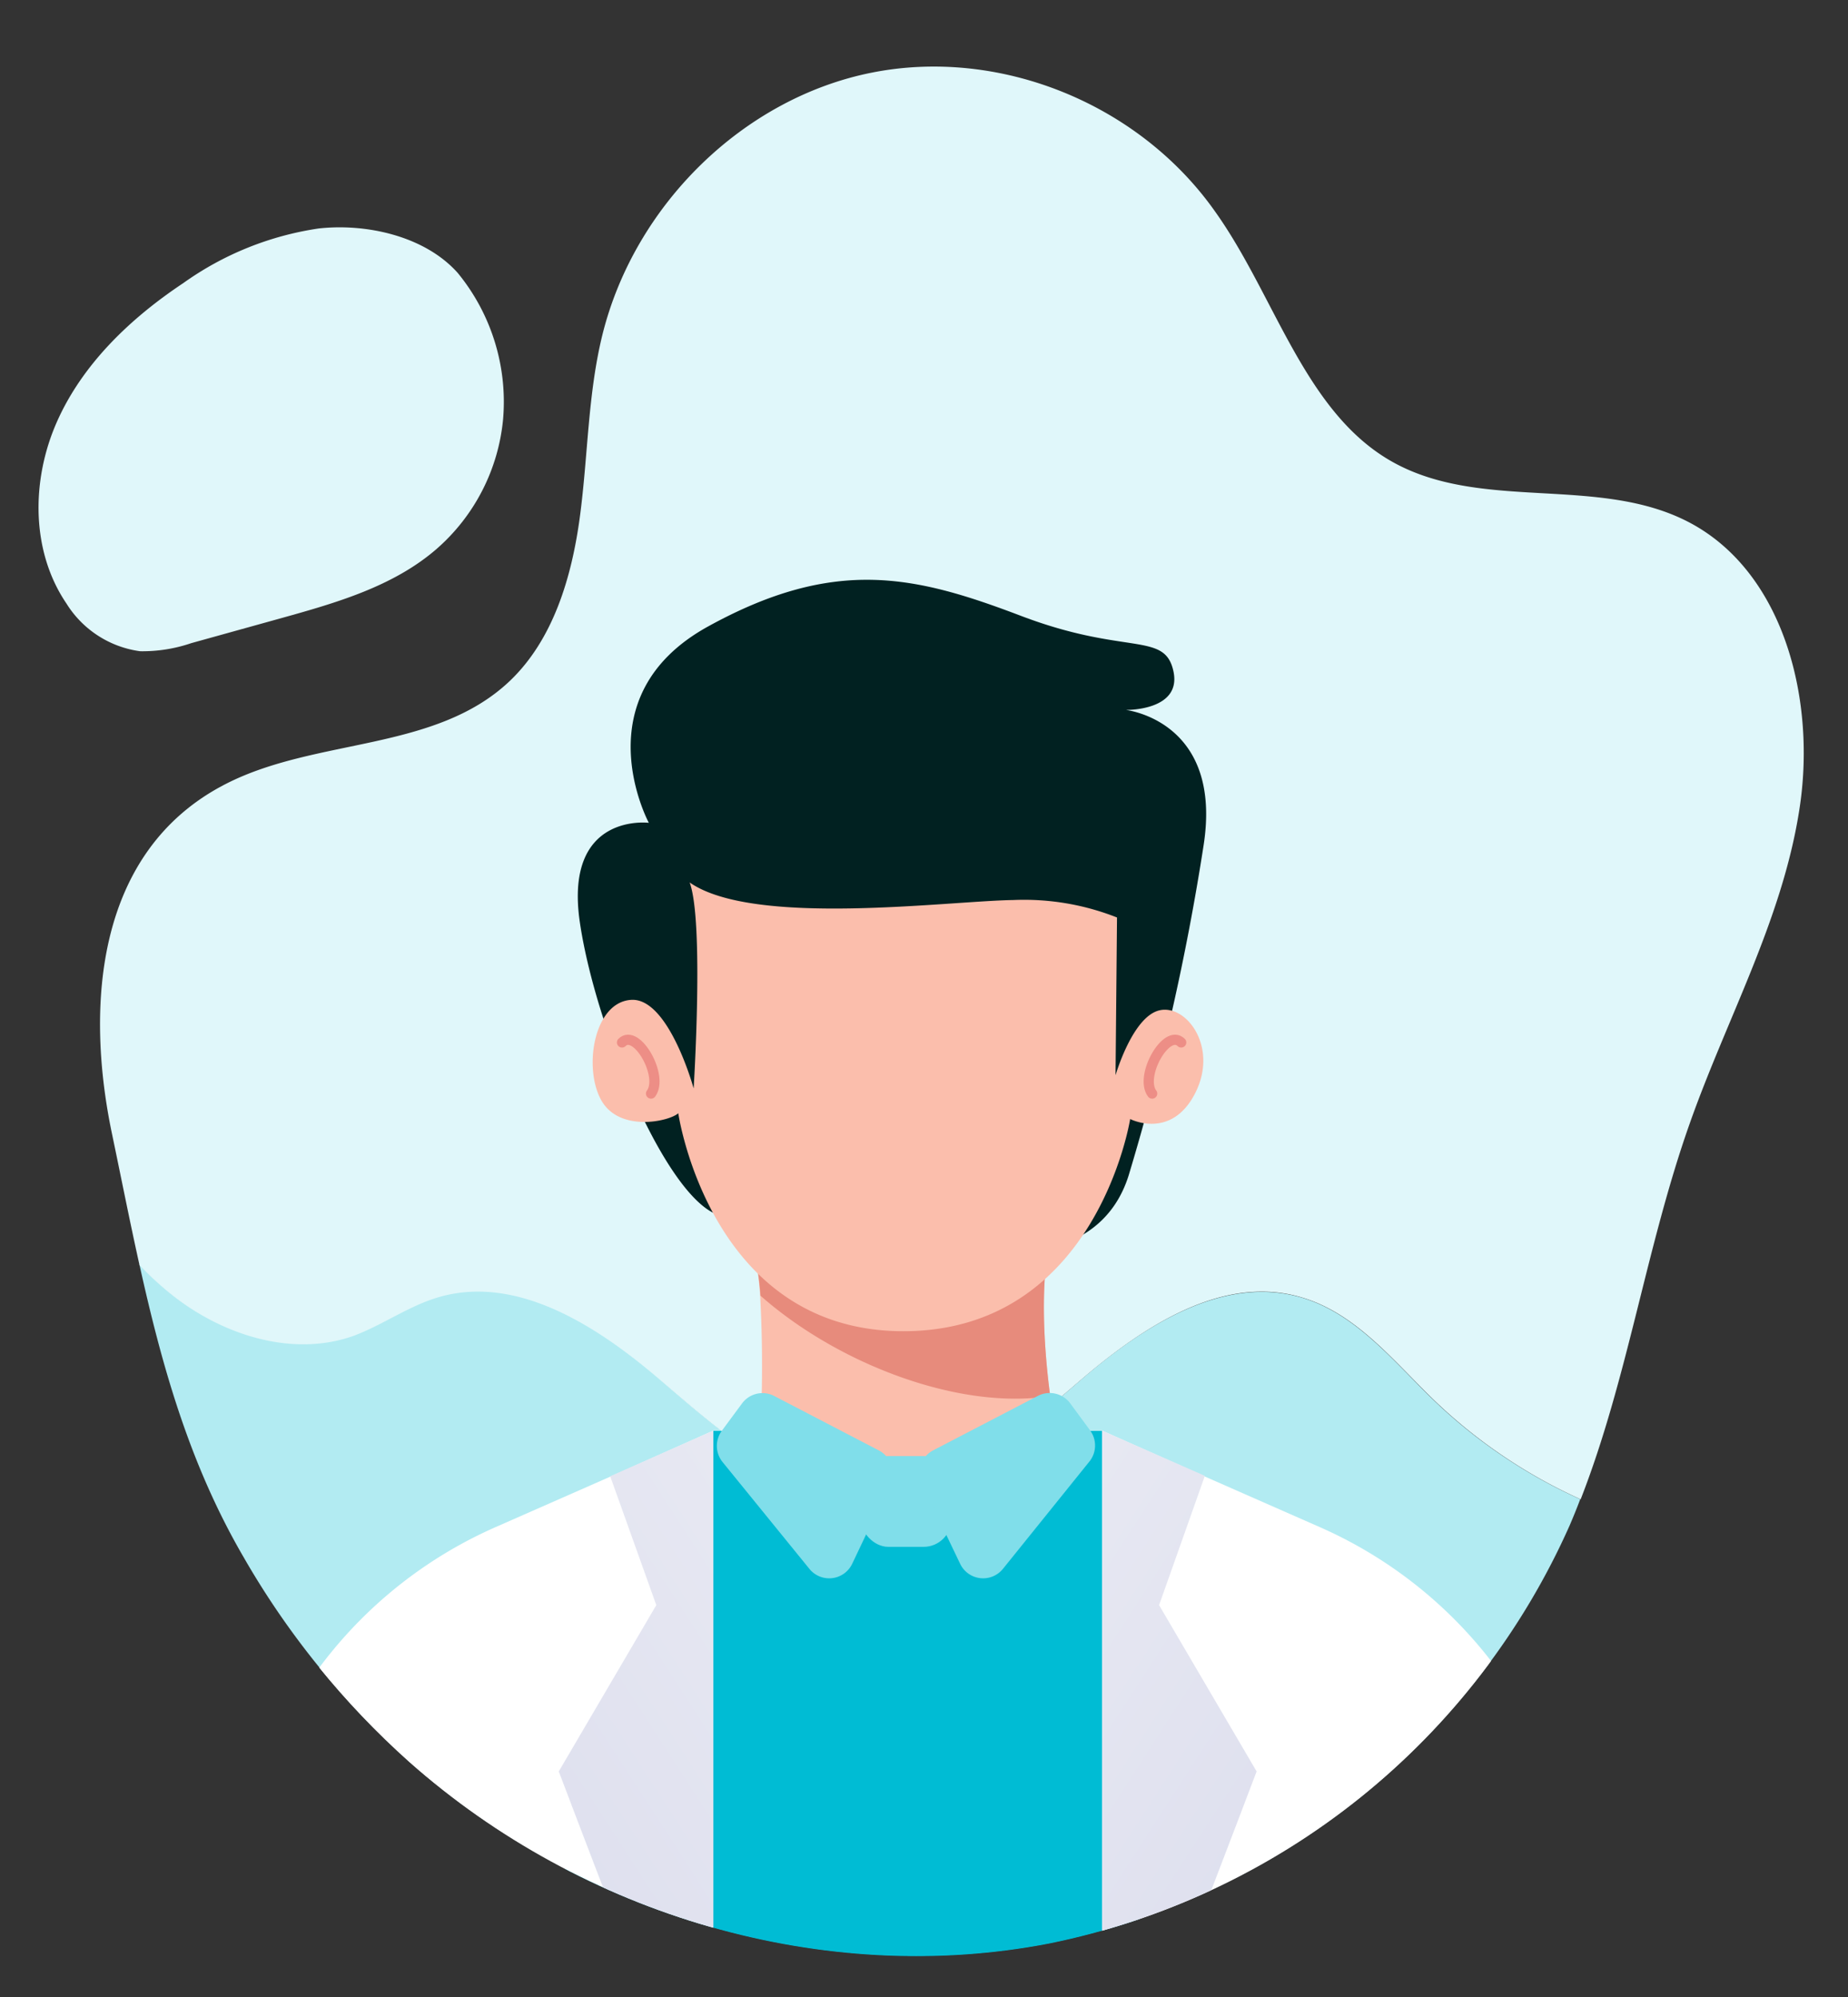 <?xml version="1.0" encoding="UTF-8"?> <svg xmlns="http://www.w3.org/2000/svg" xmlns:xlink="http://www.w3.org/1999/xlink" id="Calque_3" data-name="Calque 3" viewBox="0 0 175.65 189.85"><rect x="0" y="0" width="175.65" height="189.85" fill="#333333" stroke="none"/><defs><style>.cls-1,.cls-9{fill:none;}.cls-2{fill:#b2ebf2;}.cls-3{fill:#e0f7fa;}.cls-4{clip-path:url(#clip-path);}.cls-5{fill:#00bcd4;}.cls-6{fill:#fbbeac;}.cls-7{fill:#e78b7c;}.cls-8{fill:#012121;}.cls-9{stroke:#ed8e86;stroke-linecap:round;stroke-linejoin:round;stroke-width:0.97px;}.cls-10{fill:#fff;}.cls-11{fill:url(#linear-gradient);}.cls-12{fill:url(#linear-gradient-2);}.cls-13{fill:url(#linear-gradient-3);}.cls-14{fill:url(#linear-gradient-4);}.cls-15{fill:url(#linear-gradient-5);}.cls-16{fill:url(#linear-gradient-6);}.cls-17{fill:#80deea;}</style><clipPath id="clip-path"><path class="cls-1" d="M225.49-2.77C218.05-5,166.51-5.06,160.62,0S113.78,2.74,106,2.77,42,13.41,36,8.31,20.74,33.26,13.25,35.6C10.46,36.48,2.76,54.43,0,55.38c-5.7,2,21.32,71.55,16.55,67.86a30,30,0,0,1-3.3-3c2.14,9.66,4.76,19,9.91,27.84a78.38,78.38,0,0,0,15.75,19.43c16.5,14.62,39.44,21.38,60.8,17.25A69.17,69.17,0,0,0,149.2,145c.35-.82,70-16.8,70.36-17.64-5.11-2.31,1.67-49-2.37-52.95C213.3,70.69,230.67-1.24,225.49-2.77Z"></path></clipPath><linearGradient id="linear-gradient" x1="164.68" y1="107.37" x2="-139.21" y2="304.05" gradientUnits="userSpaceOnUse"><stop offset="0" stop-color="#fff"></stop><stop offset="1" stop-color="#a6aad1"></stop></linearGradient><linearGradient id="linear-gradient-2" x1="356.25" y1="107.37" x2="52.36" y2="304.05" gradientTransform="matrix(-1, 0, 0, 1, 364.12, 0)" xlink:href="#linear-gradient"></linearGradient><linearGradient id="linear-gradient-3" x1="105.25" y1="148.32" x2="-46.56" y2="346.6" gradientUnits="userSpaceOnUse"><stop offset="0" stop-color="#ffcbd1"></stop><stop offset="1" stop-color="#ef6a7f"></stop></linearGradient><linearGradient id="linear-gradient-4" x1="84.9" y1="162.12" x2="203.57" y2="380.98" gradientUnits="userSpaceOnUse"><stop offset="0" stop-color="#5ebc9d"></stop><stop offset="1" stop-color="#96e2ca"></stop></linearGradient><linearGradient id="linear-gradient-5" x1="132.45" y1="164.22" x2="37.34" y2="288.44" xlink:href="#linear-gradient-3"></linearGradient><linearGradient id="linear-gradient-6" x1="54.13" y1="249.78" x2="64.63" y2="180.88" xlink:href="#linear-gradient-4"></linearGradient></defs><path class="cls-2" d="M123.71,123.35c-7.45-2.2-15,2.7-20.9,7.76S90.59,142,82.83,142s-14.26-5.86-20.23-11-13.67-10-21.16-7.68c-2.78.87-5.19,2.69-7.95,3.64-5.7,2-12.17-.07-16.94-3.76a30,30,0,0,1-3.3-3c2.14,9.66,4.76,19,9.91,27.84a78.38,78.38,0,0,0,15.75,19.43c16.5,14.62,39.44,21.38,60.8,17.25A69.17,69.17,0,0,0,149.2,145c.35-.82.69-1.65,1-2.48a49.48,49.48,0,0,1-13.87-9.36C132.46,129.43,128.89,124.87,123.71,123.35Z"></path><path class="cls-3" d="M171,77.13c1.69-10.41-1.37-22.74-10.5-27.5-8.55-4.45-19.52-1-28-5.64s-11.25-15.81-17-23.87C108.26,9.83,95,4.48,82.84,6.91S60.33,19.45,57.26,31.82c-1.39,5.63-1.37,11.52-2.14,17.28s-2.53,11.7-6.67,15.64c-7.1,6.74-18.38,5.37-27,9.79-12.31,6.31-13.38,21-10.8,33.28.88,4.21,1.7,8.37,2.61,12.46a30,30,0,0,0,3.3,3c4.77,3.69,11.24,5.73,16.94,3.76,2.76-1,5.17-2.77,7.95-3.64,7.49-2.35,15.2,2.58,21.16,7.68S75,142,82.83,142s14.09-5.85,20-10.9,13.45-10,20.9-7.76c5.18,1.52,8.75,6.08,12.64,9.83a49.48,49.48,0,0,0,13.87,9.36c4.49-11.51,6.22-24,10.36-35.71C164.09,96.91,169.35,87.54,171,77.13Z"></path><g class="cls-4"><polyline class="cls-5" points="64.11 264.36 114.64 264.36 104.75 136.03 67.8 136.03 53.11 172.58"></polyline><path class="cls-6" d="M99.82,132.71c.34,2.66.71,4.47.71,4.47s-9.15,6.38-15.18,6.1-13.1-6.84-13.1-6.84a121.46,121.46,0,0,0,0-13.27,27.3,27.3,0,0,0-.59-4.16l28.84-3.89C98.63,120.14,99.18,127.86,99.82,132.71Z"></path><path class="cls-7" d="M99.82,132.71c-8.71,1.39-20.28-3.11-27.54-9.54a27.3,27.3,0,0,0-.59-4.16l28.84-3.89C98.63,120.14,99.18,127.86,99.82,132.71Z"></path><path class="cls-8" d="M69.11,115.65c-5.09,0-12.48-17.56-14-28s6.56-9.43,6.56-9.43-6.47-12,5.64-18.67,19.75-4.8,29.74-1S110.7,60,111.53,63.8,107,67.49,107,67.49s9.31,1,7.38,13a230.46,230.46,0,0,1-7.1,31.24C104.69,120,95.48,119,95.48,119Z"></path><path class="cls-6" d="M65.55,83.89c1.38,3.71.38,19.58.38,19.58S63.57,94.84,60,95.05s-4.57,6.51-2.84,9.56,6.45,2,7.31,1.22c0,0,3,20.72,21.39,20.72s21.56-20.17,21.56-20.17,3.88,2,6.16-2.42-.83-8.53-3.39-7.91-4.16,6.17-4.16,6.17l.14-15a24,24,0,0,0-9.85-1.66C90.09,85.65,71.65,88.15,65.55,83.89Z"></path><path class="cls-9" d="M112.27,99.1c-1.39-1.38-4,3.21-2.76,4.86"></path><path class="cls-9" d="M59.12,99.1c1.38-1.38,4,3.21,2.76,4.86"></path><path class="cls-10" d="M67.8,136V323.35H29.36l8.13-91.64-24-12.9,9.74-45.07a41.92,41.92,0,0,1,23.86-28.56l11-4.84Z"></path><path class="cls-11" d="M67.8,136v70.08c-4.61-11.07-14.69-37.68-14.69-37.68l9.27-15.81L58,140.34Z"></path><path class="cls-10" d="M104.75,136V323.35h38.44l-8.13-91.64,24-12.9-9.74-45.07a41.92,41.92,0,0,0-23.86-28.56l-11-4.84Z"></path><path class="cls-12" d="M104.75,136v70.08c4.61-11.07,14.69-37.68,14.69-37.68l-9.27-15.81,4.35-12.29Z"></path><path class="cls-13" d="M75.05,187.64c-17.41,1-26.83,8.79-27.66,19.05s23.84-3.05,23.84-3.05l9.64-1.78"></path><path class="cls-14" d="M150.15,212,76.2,185.72,64.74,204.94l71.44,38.5a17.27,17.27,0,0,0,24.58-9.2h0A17.27,17.27,0,0,0,150.15,212Z"></path><path class="cls-15" d="M93,189.91c11.78-5.68,30-.41,30,12.45-10.21-2.33-21.71,3.76-21.71,3.76"></path><path class="cls-16" d="M22.4,212l73.95-26.27,11.46,19.22-71.44,38.5a17.27,17.27,0,0,1-24.58-9.2h0A17.27,17.27,0,0,1,22.4,212Z"></path><rect class="cls-17" x="81.8" y="138.42" width="8.63" height="8.63" rx="2.64"></rect><path class="cls-17" d="M73.59,132.71l9.94,5.17a2.43,2.43,0,0,1,1.07,3.2L81,148.66a2.42,2.42,0,0,1-4.07.48L68.69,139a2.43,2.43,0,0,1-.07-3l1.9-2.57A2.41,2.41,0,0,1,73.59,132.71Z"></path><path class="cls-17" d="M98.63,132.71l-9.94,5.17a2.42,2.42,0,0,0-1.06,3.2l3.63,7.58a2.42,2.42,0,0,0,4.07.48l8.2-10.18a2.43,2.43,0,0,0,.07-3l-1.89-2.57A2.43,2.43,0,0,0,98.63,132.71Z"></path></g><path class="cls-3" d="M47.82,39.83A18.69,18.69,0,0,1,41.48,52.2c-4.11,3.56-9.53,5.11-14.77,6.57l-8.53,2.37a14.41,14.41,0,0,1-4.86.77,9.79,9.79,0,0,1-7-4.53c-3.4-5-3.35-11.77-.91-17.28s7-9.85,12-13.18a29.52,29.52,0,0,1,12.88-5.2c4.5-.5,10.08.7,13.22,4.23A19.33,19.33,0,0,1,47.82,39.83Z"></path></svg> 